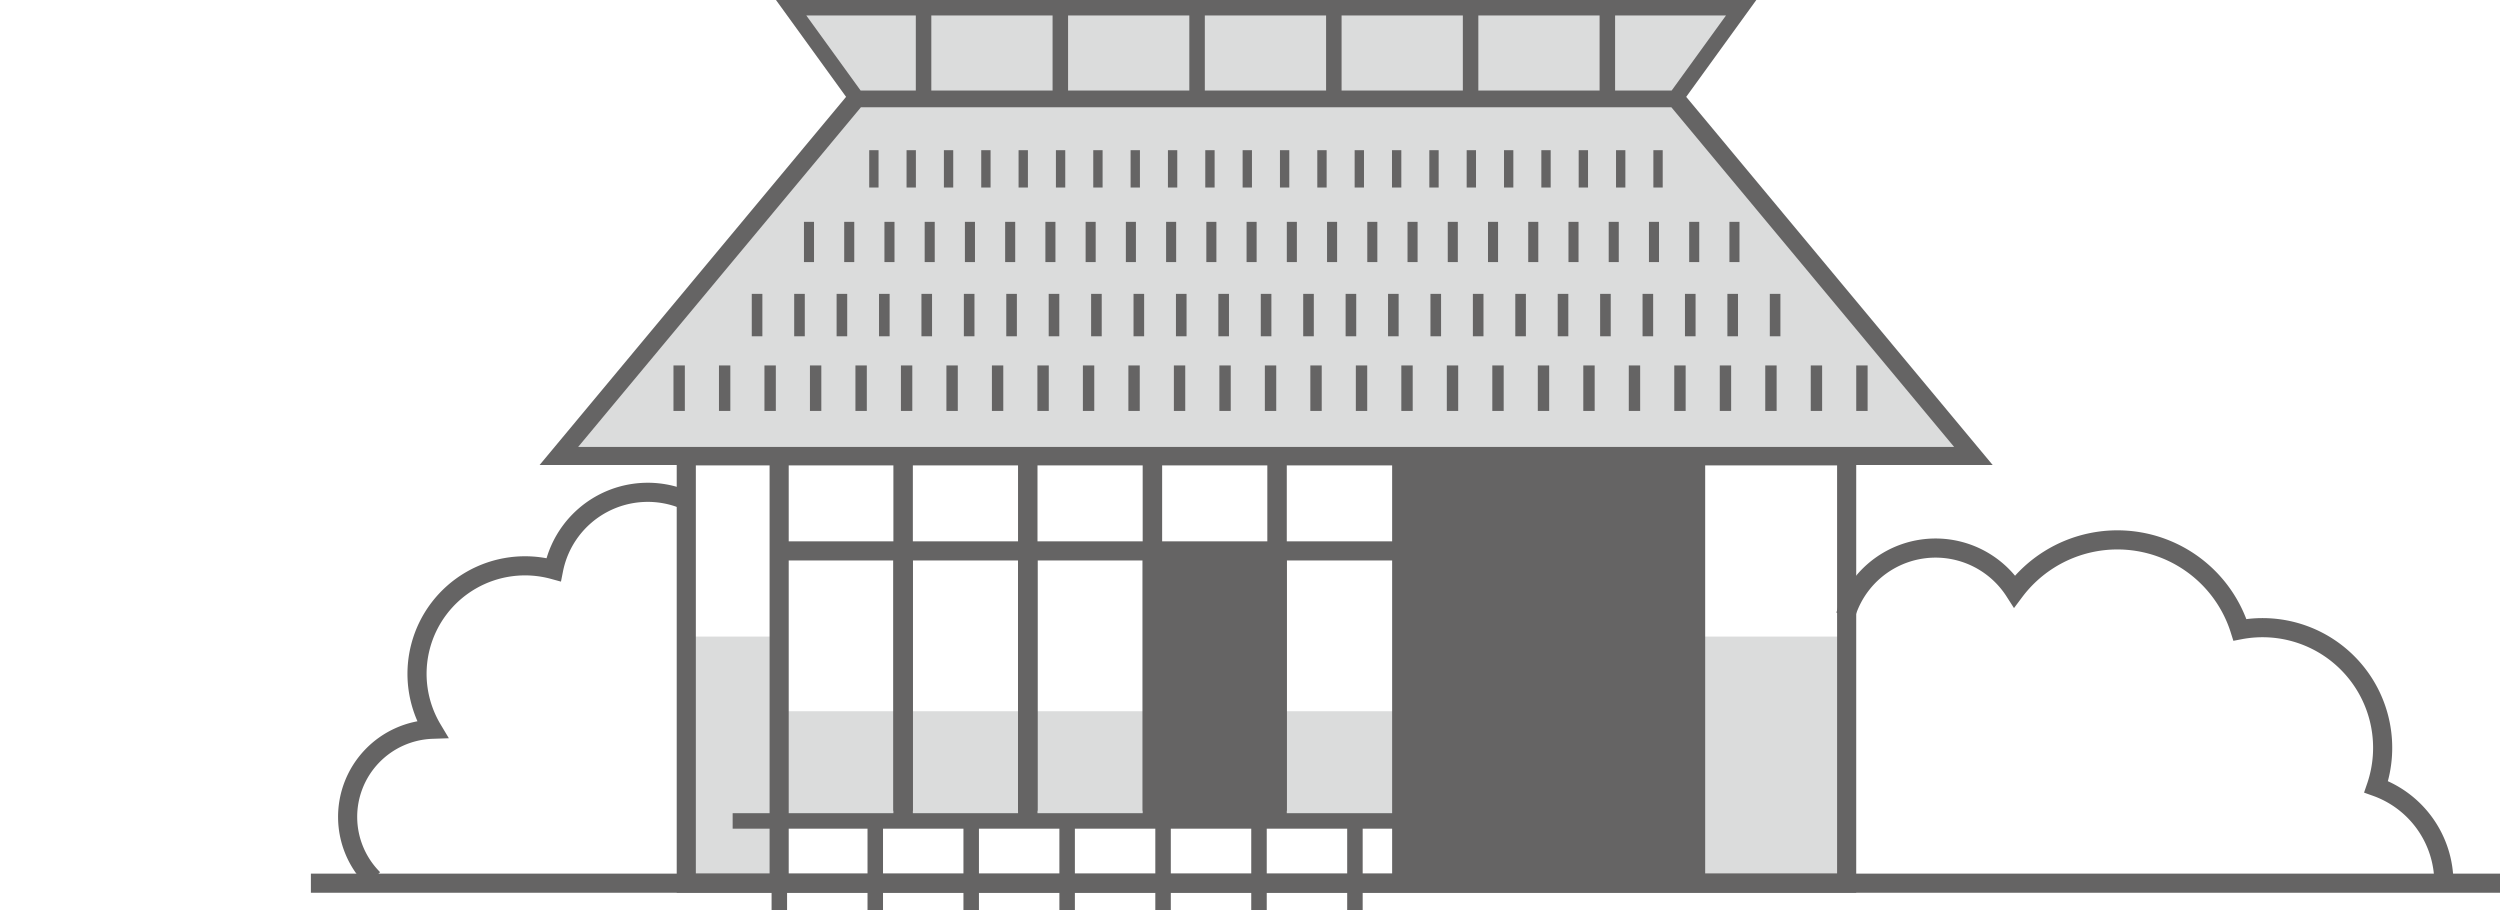 <svg xmlns="http://www.w3.org/2000/svg" width="467.784" height="170.28" viewBox="0 0 467.784 170.28">
  <g id="グループ_113" data-name="グループ 113" transform="translate(-2315 -966.187)">
    <rect id="長方形_21" data-name="長方形 21" width="27.949" height="46.038" transform="translate(2632.654 1085.3)" fill="#dbdcdc"/>
    <rect id="長方形_22" data-name="長方形 22" width="17.149" height="46.038" transform="translate(2443.655 1085.3)" fill="#dbdcdc"/>
    <rect id="長方形_23" data-name="長方形 23" width="54.949" height="79.753" transform="translate(2577.276 1051.5)" fill="#656464"/>
    <rect id="長方形_24" data-name="長方形 24" width="23.395" height="50.718" transform="translate(2530.572 1069.173)" fill="#656464"/>
    <rect id="長方形_25" data-name="長方形 25" width="69.844" height="20.433" transform="translate(2460.823 1099.267)" fill="#dbdcdc"/>
    <rect id="長方形_26" data-name="長方形 26" width="23.44" height="20.433" transform="translate(2553.917 1099.267)" fill="#dbdcdc"/>
    <rect id="長方形_27" data-name="長方形 27" width="217.123" height="79.963" transform="translate(2443.412 1051.48)" fill="none" stroke="#656464" stroke-miterlimit="10" stroke-width="3.579"/>
    <line id="線_2" data-name="線 2" x2="409.612" transform="translate(2373.172 1131.444)" fill="none" stroke="#656464" stroke-miterlimit="10" stroke-width="3.579"/>
    <g id="グループ_40" data-name="グループ 40">
      <path id="パス_1596" data-name="パス 1596" d="M2628.531,984.573H2475.293l-55.718,66.927h264.672Z" fill="#dbdcdc" stroke="#656464" stroke-miterlimit="10" stroke-width="3.38"/>
      <path id="パス_1597" data-name="パス 1597" d="M2628.531,984.573H2475.293l-12.259-16.936H2640.79Z" fill="#dbdcdc" stroke="#656464" stroke-miterlimit="10" stroke-width="2.899"/>
      <line id="線_3" data-name="線 3" y2="17.187" transform="translate(2487.812 967.477)" fill="#fff" stroke="#656464" stroke-miterlimit="10" stroke-width="2.899"/>
      <line id="線_4" data-name="線 4" y2="17.187" transform="translate(2513.401 967.477)" fill="#fff" stroke="#656464" stroke-miterlimit="10" stroke-width="2.899"/>
      <line id="線_5" data-name="線 5" y2="17.187" transform="translate(2538.989 967.477)" fill="#fff" stroke="#656464" stroke-miterlimit="10" stroke-width="2.899"/>
      <line id="線_6" data-name="線 6" y2="17.187" transform="translate(2564.578 967.477)" fill="#fff" stroke="#656464" stroke-miterlimit="10" stroke-width="2.899"/>
      <line id="線_7" data-name="線 7" y2="17.187" transform="translate(2590.167 967.477)" fill="#fff" stroke="#656464" stroke-miterlimit="10" stroke-width="2.899"/>
      <line id="線_8" data-name="線 8" y2="17.187" transform="translate(2615.756 967.477)" fill="#fff" stroke="#656464" stroke-miterlimit="10" stroke-width="2.899"/>
    </g>
    <line id="線_9" data-name="線 9" y2="80.135" transform="translate(2460.789 1051.5)" fill="none" stroke="#656464" stroke-miterlimit="10" stroke-width="3.579"/>
    <line id="線_10" data-name="線 10" y2="80.135" transform="translate(2577.276 1051.5)" fill="none" stroke="#656464" stroke-miterlimit="10" stroke-width="3.579"/>
    <line id="線_11" data-name="線 11" y2="80.135" transform="translate(2632.272 1051.5)" fill="none" stroke="#656464" stroke-miterlimit="10" stroke-width="3.579"/>
    <line id="線_12" data-name="線 12" x2="125.95" transform="translate(2452.089 1119.795)" fill="#fff" stroke="#656464" stroke-miterlimit="10" stroke-width="2.899"/>
    <line id="線_13" data-name="線 13" y2="16.911" transform="translate(2460.823 1119.556)" fill="#fff" stroke="#656464" stroke-miterlimit="10" stroke-width="2.899"/>
    <line id="線_14" data-name="線 14" y2="16.911" transform="translate(2478.774 1119.556)" fill="#fff" stroke="#656464" stroke-miterlimit="10" stroke-width="2.899"/>
    <line id="線_15" data-name="線 15" y2="16.911" transform="translate(2496.724 1119.556)" fill="#fff" stroke="#656464" stroke-miterlimit="10" stroke-width="2.899"/>
    <line id="線_16" data-name="線 16" y2="16.911" transform="translate(2514.675 1119.556)" fill="#fff" stroke="#656464" stroke-miterlimit="10" stroke-width="2.899"/>
    <line id="線_17" data-name="線 17" y2="16.911" transform="translate(2532.625 1119.556)" fill="#fff" stroke="#656464" stroke-miterlimit="10" stroke-width="2.899"/>
    <line id="線_18" data-name="線 18" y2="16.911" transform="translate(2550.575 1119.556)" fill="#fff" stroke="#656464" stroke-miterlimit="10" stroke-width="2.899"/>
    <line id="線_19" data-name="線 19" y2="16.911" transform="translate(2568.526 1119.556)" fill="#fff" stroke="#656464" stroke-miterlimit="10" stroke-width="2.899"/>
    <line id="線_20" data-name="線 20" x2="116.104" transform="translate(2460.407 1069.269)" fill="none" stroke="#656464" stroke-miterlimit="10" stroke-width="3.579"/>
    <line id="線_21" data-name="線 21" y2="48.235" transform="translate(2483.987 1069.65)" fill="none" stroke="#656464" stroke-miterlimit="10" stroke-width="3.641"/>
    <line id="線_22" data-name="線 22" y2="48.235" transform="translate(2507.309 1069.65)" fill="none" stroke="#656464" stroke-miterlimit="10" stroke-width="3.641"/>
    <line id="線_23" data-name="線 23" y2="48.235" transform="translate(2530.631 1069.65)" fill="none" stroke="#656464" stroke-miterlimit="10" stroke-width="3.641"/>
    <line id="線_24" data-name="線 24" y2="48.235" transform="translate(2553.954 1069.65)" fill="none" stroke="#656464" stroke-miterlimit="10" stroke-width="3.641"/>
    <line id="線_25" data-name="線 25" y2="67.579" transform="translate(2483.987 1052.263)" fill="none" stroke="#656464" stroke-miterlimit="10" stroke-width="3.641"/>
    <line id="線_26" data-name="線 26" y2="67.579" transform="translate(2507.309 1052.263)" fill="none" stroke="#656464" stroke-miterlimit="10" stroke-width="3.641"/>
    <line id="線_27" data-name="線 27" y2="67.579" transform="translate(2530.631 1052.263)" fill="none" stroke="#656464" stroke-miterlimit="10" stroke-width="3.641"/>
    <line id="線_28" data-name="線 28" y2="67.579" transform="translate(2553.954 1052.263)" fill="none" stroke="#656464" stroke-miterlimit="10" stroke-width="3.641"/>
    <line id="線_29" data-name="線 29" x2="151.385" transform="translate(2477.641 997.782)" fill="#fff" stroke="#656464" stroke-miterlimit="10" stroke-width="6.987" stroke-dasharray="1.747 5.24"/>
    <line id="線_30" data-name="線 30" x2="175.801" transform="translate(2465.432 1011.462)" fill="#fff" stroke="#656464" stroke-miterlimit="10" stroke-width="7.53" stroke-dasharray="1.882 5.647"/>
    <line id="線_31" data-name="線 31" x2="195.335" transform="translate(2455.666 1025.142)" fill="#fff" stroke="#656464" stroke-miterlimit="10" stroke-width="7.937" stroke-dasharray="1.984 5.953"/>
    <line id="線_32" data-name="線 32" x2="224.635" transform="translate(2441.016 1038.822)" fill="#fff" stroke="#656464" stroke-miterlimit="10" stroke-width="8.512" stroke-dasharray="2.128 6.384"/>
    <path id="パス_1598" data-name="パス 1598" d="M2443.177,1059.716a17.961,17.961,0,0,0-24.595,13.066,20.206,20.206,0,0,0-22.686,29.856,16.409,16.409,0,0,0-11.039,28.006" fill="none" stroke="#656464" stroke-miterlimit="10" stroke-width="3.579"/>
    <path id="パス_1599" data-name="パス 1599" d="M2772.283,1131.371a19.089,19.089,0,0,0-12.671-17.966,22.478,22.478,0,0,0-25.489-29.371,24.036,24.036,0,0,0-42.162-7.205,17.56,17.56,0,0,0-31.631,4.5" fill="none" stroke="#656464" stroke-miterlimit="10" stroke-width="3.579"/>
    <rect id="長方形_101" data-name="長方形 101" width="14" height="13" transform="translate(2315 1102)" fill="rgba(8,0,0,0)"/>
  </g>
</svg>
